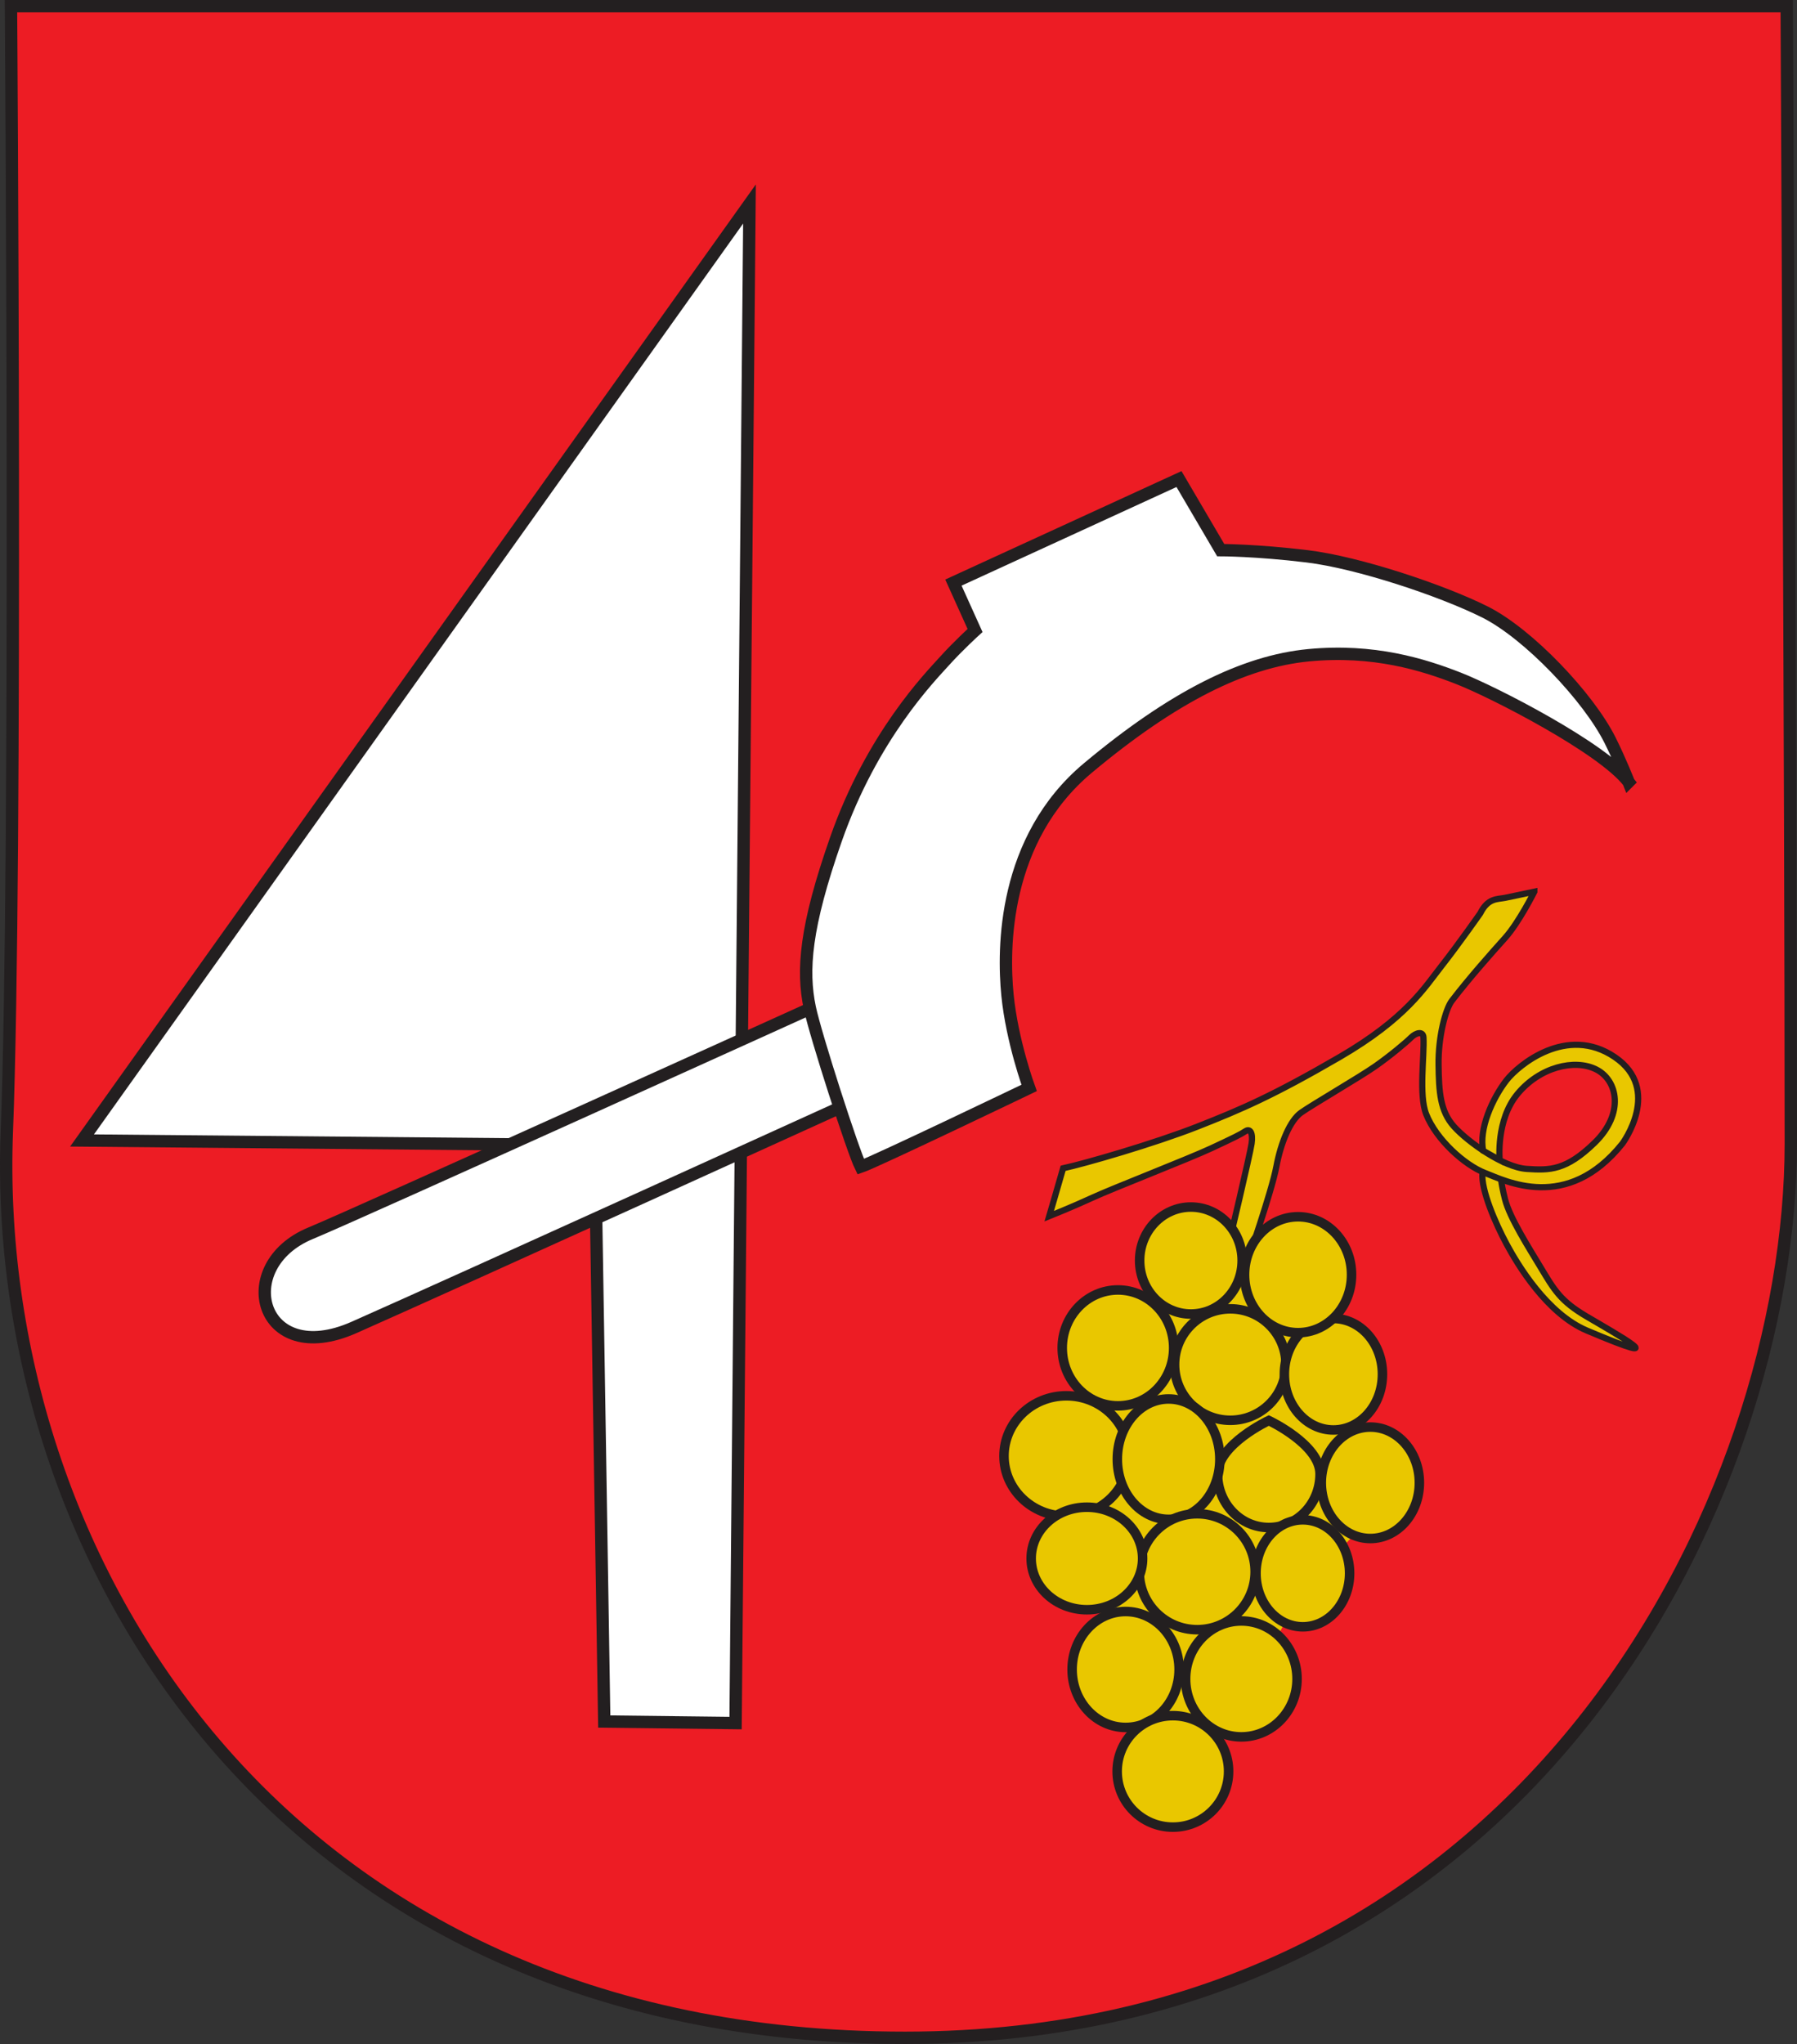 <?xml version="1.0" encoding="UTF-8" standalone="no"?>
<svg
   xmlns:dc="http://purl.org/dc/elements/1.1/"
   xmlns:cc="http://creativecommons.org/ns#"
   xmlns:rdf="http://www.w3.org/1999/02/22-rdf-syntax-ns#"
   xmlns:svg="http://www.w3.org/2000/svg"
   xmlns="http://www.w3.org/2000/svg"
   xmlns:sodipodi="http://sodipodi.sourceforge.net/DTD/sodipodi-0.dtd"
   xmlns:inkscape="http://www.inkscape.org/namespaces/inkscape"
   width="145.387"
   height="165.333"
   viewBox="0 0 145.387 165.333"
   version="1.1"
   xml:space="preserve"
   style="clip-rule:evenodd;fill-rule:evenodd"
   id="svg76"
   sodipodi:docname="znak.svg"
   inkscape:version="0.92.3 (2405546, 2018-03-11)"><rect x="0" y="0" width="145.387" height="165.333" fill="#333333" stroke="none"/><defs
     id="defs80" /><sodipodi:namedview
     pagecolor="#ffffff"
     bordercolor="#666666"
     borderopacity="1"
     objecttolerance="10"
     gridtolerance="10"
     guidetolerance="10"
     inkscape:pageopacity="0"
     inkscape:pageshadow="2"
     inkscape:window-width="1920"
     inkscape:window-height="1017"
     id="namedview78"
     showgrid="false"
     fit-margin-top="0"
     fit-margin-left="0"
     fit-margin-right="0"
     fit-margin-bottom="0"
     inkscape:zoom="2.7928994"
     inkscape:cx="58.692179"
     inkscape:cy="15.919785"
     inkscape:window-x="1358"
     inkscape:window-y="-8"
     inkscape:window-maximized="1"
     inkscape:current-layer="svg76" /><path
     d="M 144.554,0.5 H 0.887 c 0,0 0.508,69.35 -0.333,91 -1.333,34.333 22,73.333 72.667,73.333 50.666,0 71.666,-44 71.666,-72.333 0,-28.333 -0.333,-92 -0.333,-92 z"
     style="fill:#ed1c24;fill-rule:nonzero;stroke:#231f20;stroke-width:1px"
     id="path2"
     inkscape:connector-curvature="0" /><path
     d="m 60.637,16.5 -1.125,122.875 -10.625,-0.125 -0.75,-46.625 L 6.637,92.25 Z"
     style="fill:#ffffff;fill-rule:nonzero;stroke:#231f20;stroke-width:1px"
     id="path4"
     inkscape:connector-curvature="0" /><path
     d="m 67.387,80.75 c 0,0 -38.577,17.487 -42.25,19 -6.375,2.625 -4.125,11 3.5,7.625 8.705,-3.853 40.625,-18.375 40.625,-18.375 z"
     style="fill:#ffffff;fill-rule:nonzero;stroke:#231f20;stroke-width:1px"
     id="path6"
     inkscape:connector-curvature="0" /><path
     d="m 95.637,103.25 c -1.625,1.25 -8.25,9.375 -9,12.375 -0.75,3 2.5,15.75 3.5,18.75 1,3 4.125,10.125 5.75,8.75 1.625,-1.375 6.375,-8.375 8.375,-12.5 2,-4.125 5.5,-5.875 6.125,-7.875 0.625,-2 0.25,-5.25 -1.125,-9.125 -1.375,-3.875 -3.125,-7.5 -4.375,-9.125 -1.25,-1.625 -5.125,-5.5 -7.125,-3.875 -2,1.625 -2.125,2.625 -2.125,2.625"
     style="fill:#e9c700;fill-rule:nonzero"
     id="path8"
     inkscape:connector-curvature="0" /><path
     d="m 121.437,95.125 c 0,0 -0.05,0.375 0.325,1.875 0.375,1.5 1.961,3.977 2.875,5.5 1.125,1.875 1.625,2.75 3.75,4 2.125,1.25 7.696,4.381 0,1.125 -3.25,-1.375 -5.625,-5.375 -6.5,-7 -0.875,-1.625 -2.075,-4.375 -1.95,-5.75 0.125,-1.375 1.5,0.25 1.5,0.25 z"
     style="fill:#e9c700;fill-rule:nonzero;stroke:#231f20;stroke-width:0.5px"
     id="path10"
     inkscape:connector-curvature="0" /><path
     d="m 124.137,72.125 c 0,0 -1.75,0.375 -2.375,0.5 -0.625,0.125 -1.375,0 -2,1.25 0,0 -1.75,2.5 -3.125,4.25 -1.375,1.75 -2.875,4.25 -8.25,7.375 -5.375,3.125 -8,4.25 -11.5,5.625 -3.5,1.375 -9.125,3 -10.875,3.375 -0.5,1.75 -1.125,3.875 -1.125,3.875 0,0 1.875,-0.75 3.5,-1.5 1.625,-0.75 7.75,-3.125 9.625,-4 1.875,-0.875 2.375,-1.125 2.75,-1.375 0.375,-0.25 0.625,0.125 0.5,1 -0.125,0.875 -1.875,8.25 -1.875,8.25 l 1.5,1.375 c 0,0 2,-5.75 2.375,-7.75 0.375,-2 1.125,-3.75 2,-4.375 0.875,-0.625 4.75,-2.875 6,-3.75 1.25,-0.875 2.53,-1.958 2.905,-2.333 0.375,-0.375 0.97,-0.549 1,0 0.083,1.5 -0.395,4.648 0.22,6.208 0.813,2.062 3.125,4.125 4.75,4.75 1.625,0.625 6.625,3.25 11.125,-2.375 0,0 3.25,-4.375 -0.625,-7 -3.875,-2.625 -7.805,0.663 -8.75,1.875 -1.137,1.458 -2.262,3.958 -1.887,5.708 l 1.334,0.75 c 0,0 -0.322,-3.208 1.428,-5.333 1.801,-2.187 4.625,-2.875 6.375,-2 1.75,0.875 2.312,3.566 -0.125,5.937 -2.312,2.25 -3.625,2.238 -5.5,2.113 -1.875,-0.125 -4.75,-2.175 -5.875,-3.425 -1.125,-1.25 -1.22,-2.792 -1.25,-5 -0.031,-2.264 0.563,-4.508 1.075,-5.175 1.399,-1.823 3.175,-3.825 4.3,-5.075 1.125,-1.25 2.375,-3.75 2.375,-3.75 z"
     style="fill:#e9c700;fill-rule:nonzero;stroke:#231f20;stroke-width:0.5px"
     id="path12"
     inkscape:connector-curvature="0" /><path
     d="m 99.537,114.884 c -2.489,0 -4.508,-2.018 -4.508,-4.507 0,-2.49 2.019,-4.509 4.508,-4.509 2.49,0 4.508,2.019 4.508,4.509 0,2.489 -2.018,4.507 -4.508,4.507"
     style="fill:#e9c700;fill-rule:nonzero"
     id="path14"
     inkscape:connector-curvature="0" /><path
     d="m 99.537,114.884 c -2.489,0 -4.508,-2.018 -4.508,-4.507 0,-2.49 2.019,-4.509 4.508,-4.509 2.49,0 4.508,2.019 4.508,4.509 0,2.489 -2.018,4.507 -4.508,4.507 z"
     style="fill:none;fill-rule:nonzero;stroke:#231f20;stroke-width:0.77px"
     id="path16"
     inkscape:connector-curvature="0" /><path
     d="m 102.653,123.557 c -2.291,0 -4.147,-1.937 -4.147,-4.328 0,-2.389 4.147,-4.327 4.147,-4.327 0,0 4.147,1.938 4.147,4.327 0,2.391 -1.856,4.328 -4.147,4.328"
     style="fill:#e9c700;fill-rule:nonzero"
     id="path18"
     inkscape:connector-curvature="0" /><path
     d="m 102.653,123.557 c -2.291,0 -4.147,-1.937 -4.147,-4.328 0,-2.389 4.147,-4.327 4.147,-4.327 0,0 4.147,1.938 4.147,4.327 0,2.391 -1.856,4.328 -4.147,4.328 z"
     style="fill:none;fill-rule:nonzero;stroke:#231f20;stroke-width:0.77px"
     id="path20"
     inkscape:connector-curvature="0" /><path
     d="m 107.88,115.667 c -2.191,0 -3.967,-2.018 -3.967,-4.508 0,-2.49 1.776,-4.508 3.967,-4.508 2.191,0 3.967,2.018 3.967,4.508 0,2.49 -1.776,4.508 -3.967,4.508"
     style="fill:#e9c700;fill-rule:nonzero"
     id="path22"
     inkscape:connector-curvature="0" /><path
     d="m 107.88,115.667 c -2.191,0 -3.967,-2.018 -3.967,-4.508 0,-2.49 1.776,-4.508 3.967,-4.508 2.191,0 3.967,2.018 3.967,4.508 0,2.49 -1.776,4.508 -3.967,4.508 z"
     style="fill:none;fill-rule:nonzero;stroke:#231f20;stroke-width:0.77px"
     id="path24"
     inkscape:connector-curvature="0" /><path
     d="m 110.868,124.447 c -2.19,0 -3.967,-2.018 -3.967,-4.507 0,-2.49 1.777,-4.508 3.967,-4.508 2.191,0 3.967,2.018 3.967,4.508 0,2.489 -1.776,4.507 -3.967,4.507"
     style="fill:#e9c700;fill-rule:nonzero"
     id="path26"
     inkscape:connector-curvature="0" /><path
     d="m 110.868,124.447 c -2.19,0 -3.967,-2.018 -3.967,-4.507 0,-2.49 1.777,-4.508 3.967,-4.508 2.191,0 3.967,2.018 3.967,4.508 0,2.489 -1.776,4.507 -3.967,4.507 z"
     style="fill:none;fill-rule:nonzero;stroke:#231f20;stroke-width:0.77px"
     id="path28"
     inkscape:connector-curvature="0" /><path
     d="m 96.35,106.289 c -2.29,0 -4.147,-1.937 -4.147,-4.328 0,-2.389 1.857,-4.327 4.147,-4.327 2.291,0 4.147,1.938 4.147,4.327 0,2.391 -1.856,4.328 -4.147,4.328"
     style="fill:#e9c700;fill-rule:nonzero"
     id="path30"
     inkscape:connector-curvature="0" /><path
     d="m 96.35,106.289 c -2.29,0 -4.147,-1.937 -4.147,-4.328 0,-2.389 1.857,-4.327 4.147,-4.327 2.291,0 4.147,1.938 4.147,4.327 0,2.391 -1.856,4.328 -4.147,4.328 z"
     style="fill:none;fill-rule:nonzero;stroke:#231f20;stroke-width:0.77px"
     id="path32"
     inkscape:connector-curvature="0" /><path
     d="m 105.02,107.797 c -2.39,0 -4.328,-2.099 -4.328,-4.688 0,-2.589 1.938,-4.688 4.328,-4.688 2.39,0 4.327,2.099 4.327,4.688 0,2.589 -1.937,4.688 -4.327,4.688"
     style="fill:#e9c700;fill-rule:nonzero"
     id="path34"
     inkscape:connector-curvature="0" /><path
     d="m 105.02,107.797 c -2.39,0 -4.328,-2.099 -4.328,-4.688 0,-2.589 1.938,-4.688 4.328,-4.688 2.39,0 4.327,2.099 4.327,4.688 0,2.589 -1.937,4.688 -4.327,4.688 z"
     style="fill:none;fill-rule:nonzero;stroke:#231f20;stroke-width:0.77px"
     id="path36"
     inkscape:connector-curvature="0" /><path
     d="m 90.448,113.717 c -2.49,0 -4.508,-2.099 -4.508,-4.688 0,-2.589 2.018,-4.688 4.508,-4.688 2.49,0 4.508,2.099 4.508,4.688 0,2.589 -2.018,4.688 -4.508,4.688"
     style="fill:#e9c700;fill-rule:nonzero"
     id="path38"
     inkscape:connector-curvature="0" /><path
     d="m 90.448,113.717 c -2.49,0 -4.508,-2.099 -4.508,-4.688 0,-2.589 2.018,-4.688 4.508,-4.688 2.49,0 4.508,2.099 4.508,4.688 0,2.589 -2.018,4.688 -4.508,4.688 z"
     style="fill:none;fill-rule:nonzero;stroke:#231f20;stroke-width:0.77px"
     id="path40"
     inkscape:connector-curvature="0" /><path
     d="m 86.278,122.64 c -2.789,0 -5.049,-2.18 -5.049,-4.869 0,-2.688 2.26,-4.868 5.049,-4.868 2.788,0 5.049,2.18 5.049,4.868 0,2.689 -2.261,4.869 -5.049,4.869"
     style="fill:#e9c700;fill-rule:nonzero"
     id="path42"
     inkscape:connector-curvature="0" /><path
     d="m 86.278,122.64 c -2.789,0 -5.049,-2.18 -5.049,-4.869 0,-2.688 2.26,-4.868 5.049,-4.868 2.788,0 5.049,2.18 5.049,4.868 0,2.689 -2.261,4.869 -5.049,4.869 z"
     style="fill:none;fill-rule:nonzero;stroke:#231f20;stroke-width:0.77px"
     id="path44"
     inkscape:connector-curvature="0" /><path
     d="m 94.545,122.895 c -2.291,0 -4.147,-2.18 -4.147,-4.868 0,-2.689 1.856,-4.869 4.147,-4.869 2.29,0 4.147,2.18 4.147,4.869 0,2.688 -1.857,4.868 -4.147,4.868"
     style="fill:#e9c700;fill-rule:nonzero"
     id="path46"
     inkscape:connector-curvature="0" /><path
     d="m 94.545,122.895 c -2.291,0 -4.147,-2.18 -4.147,-4.868 0,-2.689 1.856,-4.869 4.147,-4.869 2.29,0 4.147,2.18 4.147,4.869 0,2.688 -1.857,4.868 -4.147,4.868 z"
     style="fill:none;fill-rule:nonzero;stroke:#231f20;stroke-width:0.77px"
     id="path48"
     inkscape:connector-curvature="0" /><path
     d="m 96.86,131.822 c -2.589,0 -4.688,-2.099 -4.688,-4.688 0,-2.589 2.099,-4.688 4.688,-4.688 2.589,0 4.688,2.099 4.688,4.688 0,2.589 -2.099,4.688 -4.688,4.688"
     style="fill:#e9c700;fill-rule:nonzero"
     id="path50"
     inkscape:connector-curvature="0" /><path
     d="m 96.86,131.822 c -2.589,0 -4.688,-2.099 -4.688,-4.688 0,-2.589 2.099,-4.688 4.688,-4.688 2.589,0 4.688,2.099 4.688,4.688 0,2.589 -2.099,4.688 -4.688,4.688 z"
     style="fill:none;fill-rule:nonzero;stroke:#231f20;stroke-width:0.77px"
     id="path52"
     inkscape:connector-curvature="0" /><path
     d="m 105.403,131.589 c -2.091,0 -3.787,-1.937 -3.787,-4.328 0,-2.39 1.696,-4.327 3.787,-4.327 2.091,0 3.787,1.937 3.787,4.327 0,2.391 -1.696,4.328 -3.787,4.328"
     style="fill:#e9c700;fill-rule:nonzero"
     id="path54"
     inkscape:connector-curvature="0" /><path
     d="m 105.403,131.589 c -2.091,0 -3.787,-1.937 -3.787,-4.328 0,-2.39 1.696,-4.327 3.787,-4.327 2.091,0 3.787,1.937 3.787,4.327 0,2.391 -1.696,4.328 -3.787,4.328 z"
     style="fill:none;fill-rule:nonzero;stroke:#231f20;stroke-width:0.77px"
     id="path56"
     inkscape:connector-curvature="0" /><path
     d="m 87.935,130.207 c -2.489,0 -4.508,-1.857 -4.508,-4.147 0,-2.29 2.019,-4.147 4.508,-4.147 2.49,0 4.508,1.857 4.508,4.147 0,2.29 -2.018,4.147 -4.508,4.147"
     style="fill:#e9c700;fill-rule:nonzero"
     id="path58"
     inkscape:connector-curvature="0" /><path
     d="m 87.935,130.207 c -2.489,0 -4.508,-1.857 -4.508,-4.147 0,-2.29 2.019,-4.147 4.508,-4.147 2.49,0 4.508,1.857 4.508,4.147 0,2.29 -2.018,4.147 -4.508,4.147 z"
     style="fill:none;fill-rule:nonzero;stroke:#231f20;stroke-width:0.77px"
     id="path60"
     inkscape:connector-curvature="0" /><path
     d="m 91.068,139.728 c -2.39,0 -4.328,-2.099 -4.328,-4.688 0,-2.589 1.938,-4.688 4.328,-4.688 2.39,0 4.328,2.099 4.328,4.688 0,2.589 -1.938,4.688 -4.328,4.688"
     style="fill:#e9c700;fill-rule:nonzero"
     id="path62"
     inkscape:connector-curvature="0" /><path
     d="m 91.068,139.728 c -2.39,0 -4.328,-2.099 -4.328,-4.688 0,-2.589 1.938,-4.688 4.328,-4.688 2.39,0 4.328,2.099 4.328,4.688 0,2.589 -1.938,4.688 -4.328,4.688 z"
     style="fill:none;fill-rule:nonzero;stroke:#231f20;stroke-width:0.77px"
     id="path64"
     inkscape:connector-curvature="0" /><path
     d="m 94.892,147.792 c -2.489,0 -4.508,-2.018 -4.508,-4.508 0,-2.489 2.019,-4.508 4.508,-4.508 2.49,0 4.508,2.019 4.508,4.508 0,2.49 -2.018,4.508 -4.508,4.508"
     style="fill:#e9c700;fill-rule:nonzero"
     id="path66"
     inkscape:connector-curvature="0" /><path
     d="m 94.892,147.792 c -2.489,0 -4.508,-2.018 -4.508,-4.508 0,-2.489 2.019,-4.508 4.508,-4.508 2.49,0 4.508,2.019 4.508,4.508 0,2.49 -2.018,4.508 -4.508,4.508 z"
     style="fill:none;fill-rule:nonzero;stroke:#231f20;stroke-width:0.77px"
     id="path68"
     inkscape:connector-curvature="0" /><path
     d="m 100.43,140.492 c -2.489,0 -4.508,-2.099 -4.508,-4.688 0,-2.589 2.019,-4.688 4.508,-4.688 2.49,0 4.508,2.099 4.508,4.688 0,2.589 -2.018,4.688 -4.508,4.688"
     style="fill:#e9c700;fill-rule:nonzero"
     id="path70"
     inkscape:connector-curvature="0" /><path
     d="m 100.43,140.492 c -2.489,0 -4.508,-2.099 -4.508,-4.688 0,-2.589 2.019,-4.688 4.508,-4.688 2.49,0 4.508,2.099 4.508,4.688 0,2.589 -2.018,4.688 -4.508,4.688 z"
     style="fill:none;fill-rule:nonzero;stroke:#231f20;stroke-width:0.77px"
     id="path72"
     inkscape:connector-curvature="0" /><path
     d="m 131.762,63.25 c 0,0 -0.662,-1.698 -1.5,-3.375 -1.75,-3.5 -6.625,-8.625 -10.125,-10.375 -3.5,-1.75 -10.25,-4 -14.375,-4.5 -4.125,-0.5 -7,-0.5 -7,-0.5 l -3.375,-5.75 -18.25,8.375 1.75,3.875 c 0,0 -1.375,1.25 -2.5,2.5 -1.125,1.25 -5.818,6.02 -8.75,14.375 -2.5,7.125 -2.75,10.625 -2.125,13.625 0.462,2.216 3.5,11.625 4.125,12.875 1.125,-0.375 13.625,-6.375 13.625,-6.375 0,0 -1.375,-3.75 -1.75,-7.5 -0.375,-3.75 -0.375,-12.625 6.5,-18.375 6.875,-5.75 12.625,-8.625 17.875,-9.125 5.25,-0.5 9.25,0.75 12.125,1.875 2.875,1.125 11.625,5.625 13.75,8.375 z"
     style="fill:#ffffff;fill-rule:nonzero;stroke:#231f20;stroke-width:1px"
     id="path74"
     inkscape:connector-curvature="0" /></svg>